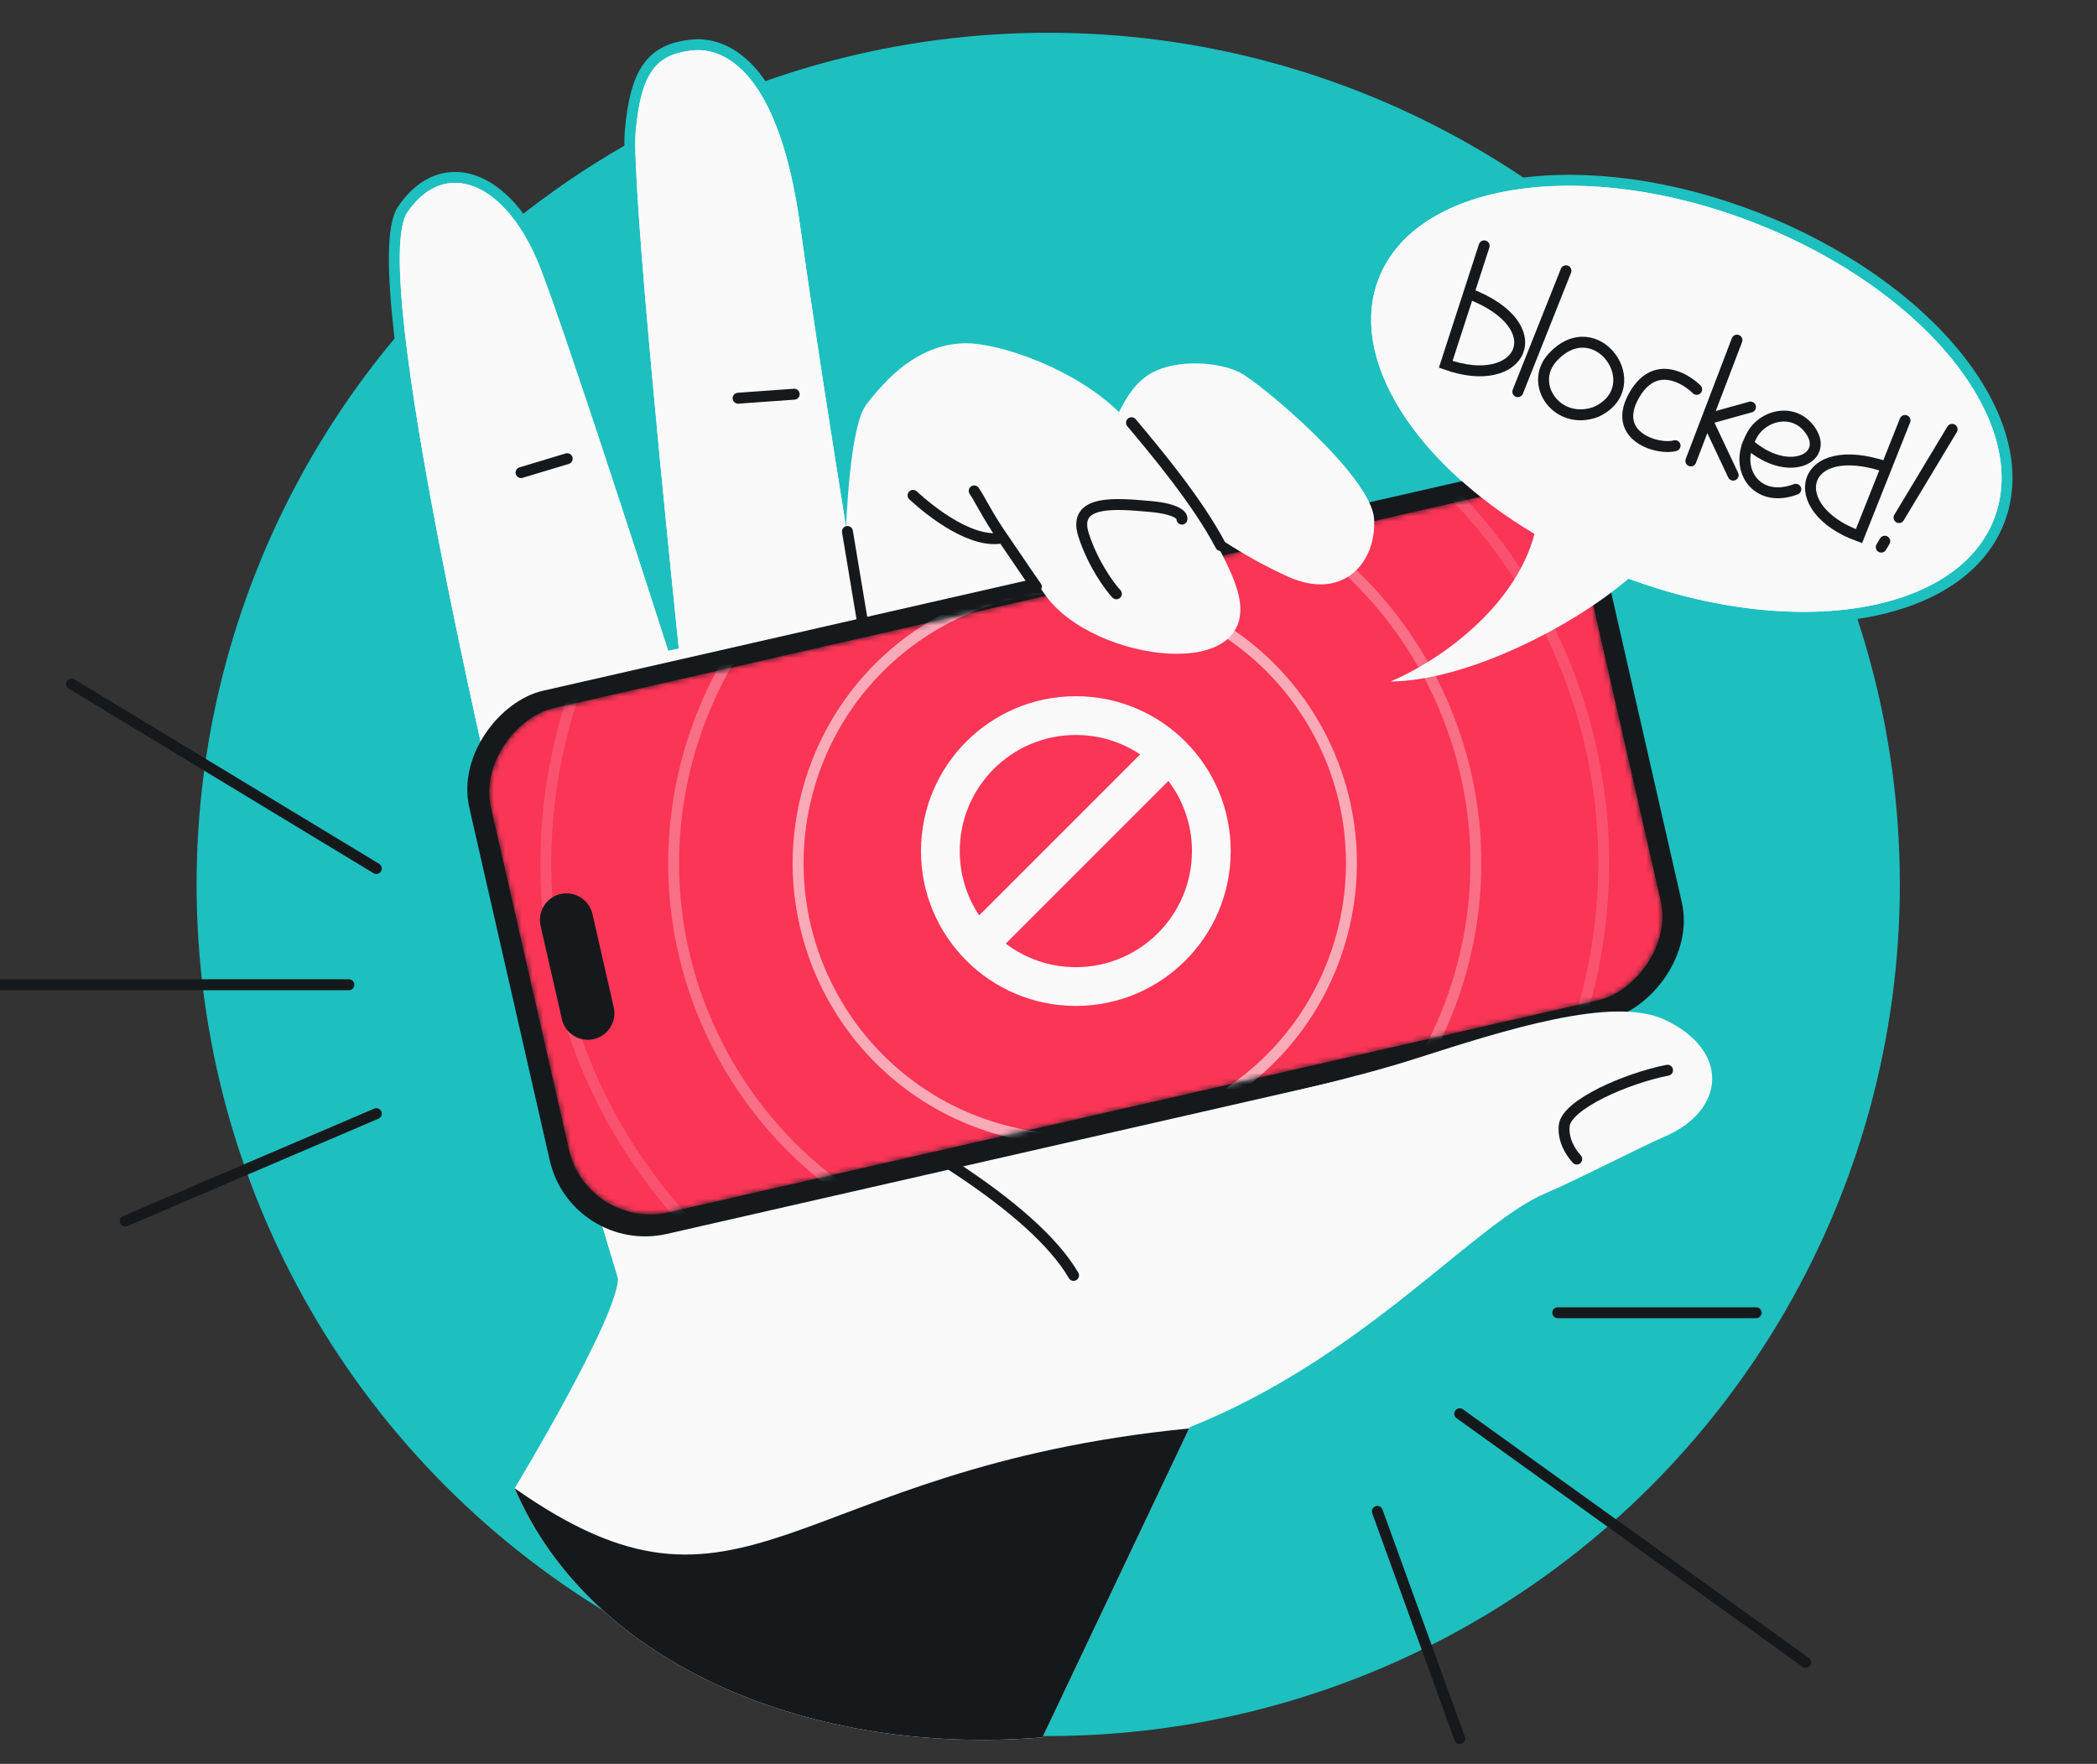 <svg width="384" height="323" viewBox="0 0 384 323" fill="none" xmlns="http://www.w3.org/2000/svg">
<rect x="0" y="0" width="384" height="323" fill="#333333" stroke="none"/>
<g clip-path="url(#clip0_638_230)">
<circle cx="191.949" cy="161.949" r="155.949" fill="#1EBFBF"/>
<path d="M321.782 39.929C337.464 46.077 350.285 55.289 358.322 65.264C366.338 75.213 369.721 86.106 366.052 95.468C362.382 104.829 352.497 110.522 339.856 112.373C327.182 114.23 311.516 112.275 295.833 106.128C280.151 99.981 267.33 90.769 259.294 80.795C251.278 70.846 247.894 59.952 251.564 50.591C255.233 41.229 265.118 35.536 277.76 33.685C290.434 31.829 306.1 33.782 321.782 39.929Z" fill="#F9F9F9" stroke="#1EBFBF" stroke-width="2"/>
<path d="M126.499 8.256C130.036 7.832 134.386 9.096 138.29 13.994C142.157 18.846 145.587 27.257 147.505 41.177C150.547 63.263 156.579 100.775 159.232 116.873L178.681 169.297C195.786 183.483 210.249 191.239 223.648 194.752C237.087 198.275 249.538 197.552 262.631 194.658L263.828 194.393L263.847 195.618C263.919 200.276 261.712 206.077 258.156 212.296C254.581 218.55 249.562 225.362 243.833 232.078C232.379 245.503 217.996 258.651 206.411 266.297L206.25 266.403L206.06 266.443C185.772 270.568 167.822 275.223 152.967 276.257C138.06 277.293 125.931 274.714 117.467 264.084L117.249 263.81L117.248 263.461C117.248 253.583 115.679 246.34 112.798 236.384C109.916 226.419 105.715 213.718 100.53 193.063C94.396 168.63 85.901 132.733 79.82 101.637C76.781 86.092 74.34 71.726 73.1 60.585C72.48 55.017 72.158 50.228 72.215 46.489C72.244 44.619 72.368 42.988 72.606 41.641C72.84 40.313 73.198 39.171 73.755 38.349C75.572 35.667 77.736 33.878 80.118 33.035C82.51 32.189 85.029 32.33 87.472 33.35C92.311 35.371 96.837 40.814 99.963 48.947C104.266 60.142 115.937 95.922 123.307 118.848C121.77 104.035 119.883 85.136 118.333 68.056C117.376 57.521 116.546 47.672 116.005 39.899C115.466 32.17 115.204 26.391 115.409 24.07C115.903 18.481 116.89 14.707 118.7 12.23C120.567 9.676 123.19 8.653 126.499 8.256Z" fill="#F9F9F9" stroke="#1EBFBF" stroke-width="2"/>
<path d="M163.954 190.972C145.677 195.095 111.844 214.339 113.163 233.799C113.615 240.466 94.249 272.533 94.249 272.533C108.302 305.323 149.229 321.595 190.895 318.144L219.268 258.394L163.954 190.972Z" fill="#F9F9F9"/>
<path d="M158.591 74.148C154.763 79.344 154.341 106.353 154.608 119.208L172.482 167.382L223.543 189.359C222.589 180.444 221.471 167.669 221.316 157.283C221.107 143.31 221.954 125.113 222.403 117.761C223.425 117.306 224.29 116.753 224.955 116.103C226.377 114.712 226.418 112.3 225.555 109.318C223.033 100.598 212.795 87.014 206.831 79.915C206.336 79.326 205.87 78.782 205.441 78.289C198.07 69.818 184.387 64.699 177.226 64.066C170.064 63.433 163.375 67.654 158.591 74.148Z" fill="#F9F9F9"/>
<path d="M74.584 38.909C67.541 49.305 89.236 143.971 101.499 192.82C111.859 234.085 118.249 243.438 118.249 263.461C134.577 283.967 165.111 273.749 205.861 265.462C228.838 250.298 263.119 213.147 262.847 195.634C236.452 201.468 212.37 198.605 177.838 169.897L158.26 117.129C155.616 101.084 149.564 63.456 146.513 41.314C142.701 13.635 132.944 8.49 126.618 9.249C120.292 10.007 117.388 13.045 116.406 24.158C115.62 33.049 122.016 97.346 125.312 128.383C118.605 107.366 103.958 62.127 99.03 49.305C92.87 33.278 81.491 28.712 74.584 38.909Z" fill="#F9F9F9"/>
<path d="M153.47 201.779C164.766 207.064 189.205 220.817 196.592 233.551" stroke="#16191C" stroke-width="2" stroke-linecap="round"/>
<path d="M145.433 72.183L135.156 72.922M103.871 83.994L95.41 86.539" stroke="#16191C" stroke-width="2" stroke-linecap="round"/>
<path d="M94.249 272.533C108.302 305.324 149.229 321.596 190.895 318.144L217.757 261.575C144.124 268.812 136.575 302.308 94.249 272.533Z" fill="#16191C"/>
<rect x="104.649" y="229.936" width="102.018" height="212.622" rx="17.913" transform="rotate(-102.847 104.649 229.936)" fill="#16191C"/>
<mask id="mask0_638_230" style="mask-type:alpha" maskUnits="userSpaceOnUse" x="89" y="90" width="216" height="133">
<rect x="107.578" y="225.382" width="94.695" height="205.047" rx="15.239" transform="rotate(-102.847 107.578 225.382)" fill="#D9D9D9"/>
</mask>
<g mask="url(#mask0_638_230)">
<rect x="107.578" y="225.382" width="94.695" height="205.047" rx="15.239" transform="rotate(-102.847 107.578 225.382)" fill="#FA3556"/>
<path opacity="0.6" d="M245.352 172.526C237.364 199.334 209.155 214.591 182.346 206.602C155.538 198.613 140.282 170.404 148.27 143.596C156.259 116.788 184.468 101.531 211.276 109.52C238.084 117.508 253.341 145.717 245.352 172.526Z" stroke="#F9F9F9" stroke-width="2"/>
<path opacity="0.3" d="M267.189 179.033C255.607 217.901 214.709 240.02 175.84 228.438C136.972 216.856 114.852 175.957 126.435 137.089C138.017 98.221 178.915 76.101 217.784 87.683C256.652 99.266 278.772 140.164 267.189 179.033Z" stroke="#F9F9F9" stroke-width="2"/>
<path opacity="0.15" d="M289.615 185.715C274.342 236.968 220.412 266.136 169.158 250.863C117.905 235.59 88.737 181.66 104.01 130.407C119.283 79.153 173.213 49.985 224.467 65.258C275.72 80.531 304.888 134.462 289.615 185.715Z" stroke="#F9F9F9" stroke-width="2"/>
</g>
<path d="M108.719 190.281C106.097 190.879 103.487 189.238 102.889 186.616L98.994 169.54C98.396 166.918 100.037 164.308 102.659 163.71C105.282 163.112 107.892 164.753 108.49 167.375L112.384 184.451C112.982 187.073 111.341 189.683 108.719 190.281Z" fill="#16191C"/>
<path fill-rule="evenodd" clip-rule="evenodd" d="M225.367 155.846C225.367 171.508 212.67 184.205 197.008 184.205C181.345 184.205 168.649 171.508 168.649 155.846C168.649 140.184 181.345 127.487 197.008 127.487C212.67 127.487 225.367 140.184 225.367 155.846ZM218.268 155.846C218.268 167.587 208.749 177.106 197.008 177.106C192.185 177.106 187.738 175.5 184.171 172.794L213.956 143.008C216.662 146.576 218.268 151.023 218.268 155.846ZM179.304 167.622L208.783 138.142C205.412 135.895 201.363 134.586 197.008 134.586C185.266 134.586 175.748 144.104 175.748 155.846C175.748 160.201 177.057 164.25 179.304 167.622Z" fill="#F9F9F9"/>
<path d="M259.294 193.828L258.907 193.952C248.076 197.418 232.216 200.968 216.087 204.732L213.41 232.605L195.644 262.608L217.707 261.412C249.938 248.549 269.872 224.061 283.011 218.515C288.482 216.206 300.607 209.948 304.846 208.123C316.099 203.279 316.757 192.309 304.846 186.733C295.352 182.288 275.627 188.601 259.294 193.828Z" fill="#F9F9F9"/>
<path d="M210.974 68.239C206.252 70.782 204.858 76.42 202.813 79.246C205.871 82.885 210.051 88.228 213.739 93.745L216.816 94.017C218.273 95.169 220.917 97.093 224.179 99.181C227.63 101.389 231.774 103.78 235.939 105.632C246.067 110.136 252.124 102.852 251.616 94.988C251.108 87.124 230.67 69.98 226.922 68.145C223.175 66.31 215.696 65.695 210.974 68.239Z" fill="#F9F9F9"/>
<path d="M178.273 62.92C171.111 62.287 164.423 66.508 159.638 73.002L179.076 91.261C180.855 93.824 185.8 100.938 191.353 108.887C200.119 121.436 231.582 125.39 226.603 108.172C225.373 103.922 222.311 98.516 218.804 93.268C215.115 87.751 210.935 82.408 207.878 78.769C207.383 78.18 206.918 77.636 206.489 77.143C199.117 68.672 185.435 63.553 178.273 62.92Z" fill="#F9F9F9"/>
<path d="M189.776 107.443C187.623 104.361 185.472 101.095 183.651 98.481M178.395 89.896C179.484 91.466 180.776 94.353 183.651 98.481M207.197 77.405C211.791 82.873 219.338 91.924 223.524 99.9M216.433 95.063C216.585 94.475 215.637 93.188 210.623 92.745C204.357 92.191 196.307 91.4 198.431 97.983C200.131 103.249 203.137 107.347 204.427 108.738M167.196 90.711C170.698 93.928 178.105 99.675 183.651 98.481" stroke="#16191C" stroke-width="2" stroke-linecap="round"/>
<path d="M305.361 195.976C297.987 197.411 286.781 202.239 286.434 206.162C286.215 208.639 287.409 210.759 288.731 212.243" stroke="#16191C" stroke-width="2" stroke-linecap="round"/>
<path d="M155.182 97.323L158.142 115.081" stroke="#16191C" stroke-width="2" stroke-linecap="round"/>
<path d="M13.087 125.245L68.913 159.04M63.889 180.326L-24.151 180.326M22.923 223.603L68.913 203.931" stroke="#16191C" stroke-width="2" stroke-linecap="round"/>
<path d="M252.217 276.756L267.304 318.374M330.644 304.398L267.303 258.884M285.252 240.386L321.577 240.386" stroke="#16191C" stroke-width="2" stroke-linecap="round"/>
<path d="M252.494 50.955C259.458 33.189 290.316 28.67 321.417 40.861C352.517 53.051 372.084 77.336 365.121 95.102C358.308 112.484 328.625 117.183 298.218 105.962C287.572 115.083 268.192 124.714 254.62 124.792C262.958 121.312 277.324 111.605 280.998 97.776C259.058 84.697 246.75 65.609 252.494 50.955Z" fill="#F9F9F9"/>
<path d="M271.78 45.018L264.739 66.706C278.673 71.738 284.668 59.724 268.947 53.746" stroke="#16191C" stroke-width="2" stroke-linecap="round"/>
<path d="M348.844 76.993L340.413 98.179C326.477 93.153 329.535 80.08 345.451 85.519" stroke="#16191C" stroke-width="2" stroke-linecap="round"/>
<path d="M286.754 49.582L277.942 71.723" stroke="#16191C" stroke-width="2" stroke-linecap="round"/>
<path d="M292.316 75.405C285.227 78.103 279.779 70.38 284.307 65.452C292.316 56.739 302.135 70.803 292.316 75.405Z" stroke="#16191C" stroke-width="2" stroke-linecap="round"/>
<path d="M310.695 71.3C308.73 69.347 303.169 65.825 299.391 72.135C294.668 80.022 303.878 82.505 306.738 81.605" stroke="#16191C" stroke-width="2" stroke-linecap="round"/>
<path d="M318.071 62.285L312.544 76.757M309.623 84.407L312.544 76.757M312.544 76.757L320.552 74.534M312.544 76.757L317.377 87.01" stroke="#16191C" stroke-width="2" stroke-linecap="round"/>
<path d="M328.844 89.592C322.106 92.156 317.926 86.669 320.098 81.199M320.098 81.199C320.298 80.695 320.543 80.175 320.835 79.64C322.767 76.099 328.124 74.669 331.155 78.343C335.544 83.664 327.581 87.905 320.098 81.199Z" stroke="#16191C" stroke-width="2" stroke-linecap="round"/>
<path d="M344.488 100.187L345.139 99.105M347.743 94.778L357.47 78.617" stroke="#16191C" stroke-width="2" stroke-linecap="round"/>
</g>
<defs>
<clipPath id="clip0_638_230">
<rect width="384" height="323" fill="white"/>
</clipPath>
</defs>
</svg>
